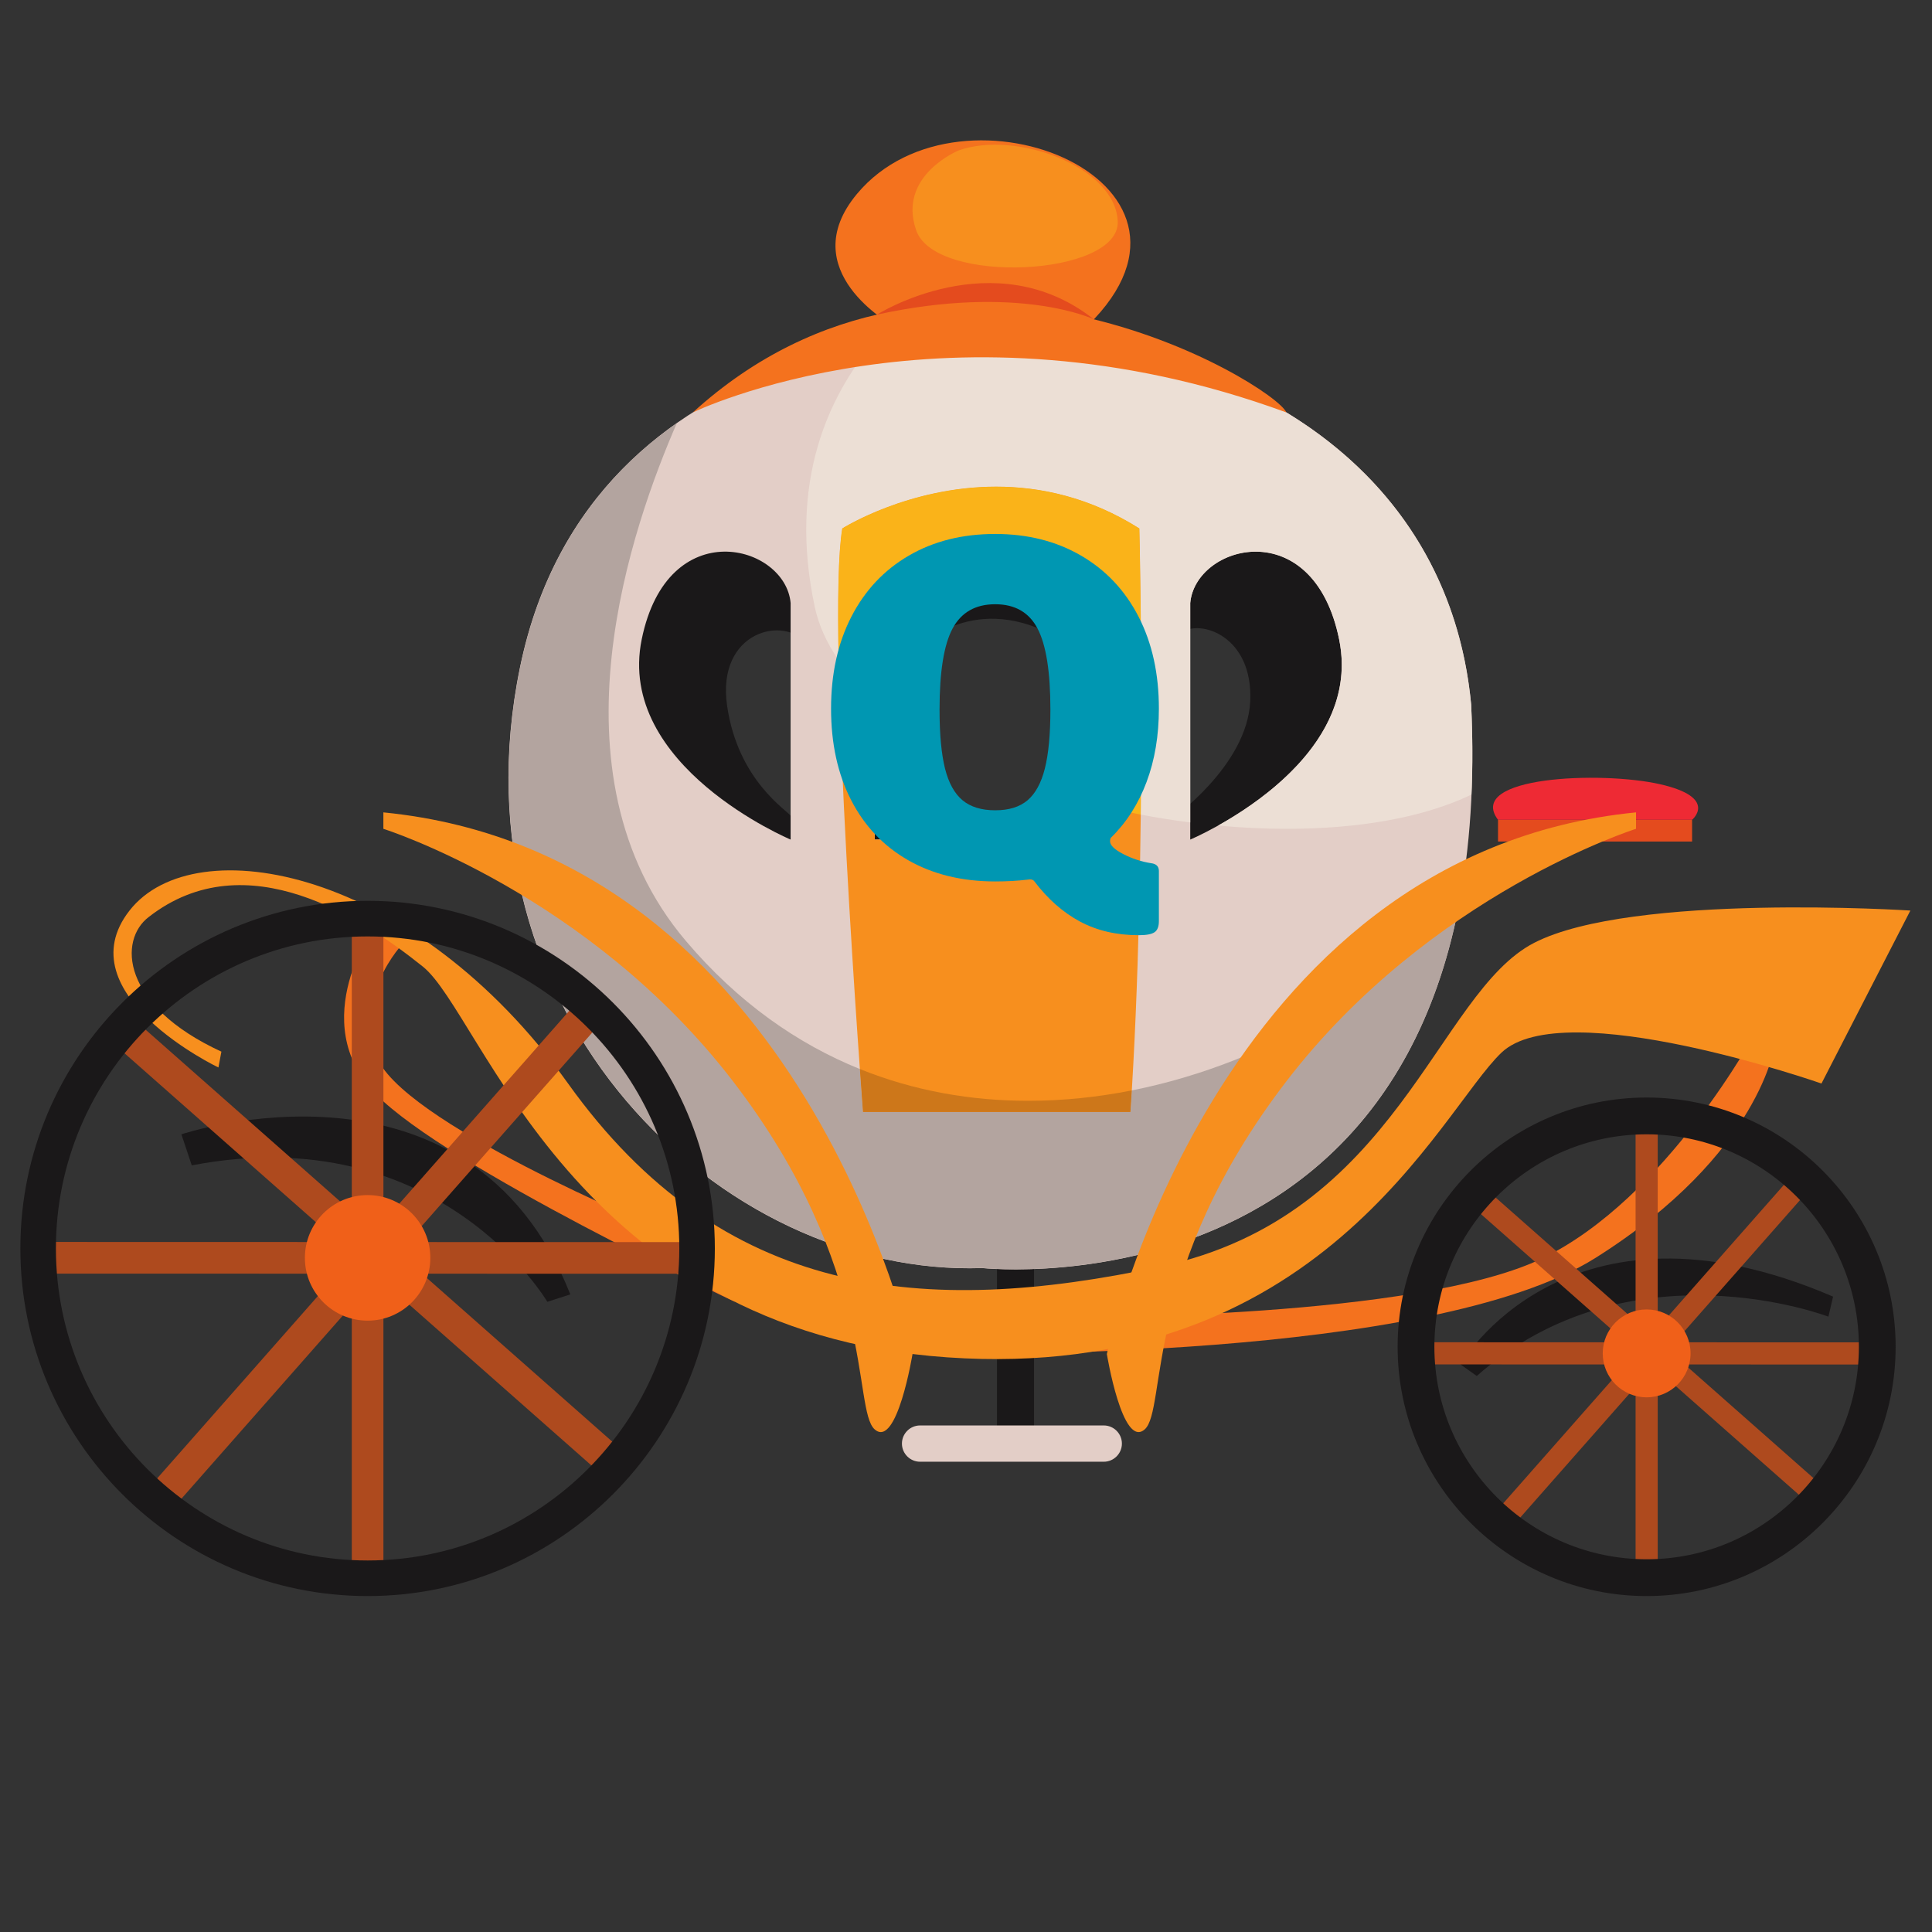 <svg xmlns="http://www.w3.org/2000/svg" xmlns:xlink="http://www.w3.org/1999/xlink" width="512" zoomAndPan="magnify" viewBox="0 0 384 384" height="512" preserveAspectRatio="xMidYMid meet" version="1.0"><rect x="0" y="0" width="384" height="384" fill="#333333" stroke="none"/><defs><g/><clipPath id="d9ed70d30c"><path d="M 22 172 L 379.75 172 L 379.75 271 L 22 271 Z M 22 172 " clip-rule="nonzero"/></clipPath><clipPath id="859b9c200c"><path d="M 4 179 L 143 179 L 143 317.238 L 4 317.238 Z M 4 179 " clip-rule="nonzero"/></clipPath><clipPath id="402eaff279"><path d="M 277 218 L 377 218 L 377 317.238 L 277 317.238 Z M 277 218 " clip-rule="nonzero"/></clipPath></defs><path fill="#f4721e" d="M 146.07 258.746 C 146.07 258.746 88.91 232.02 74.703 217.477 C 60.496 202.934 74.703 183.672 74.703 183.672 L 80.934 186.617 C 80.934 186.617 70.457 196.449 74.703 209.617 C 78.949 222.781 130.973 244.203 130.973 244.203 L 146.07 258.746 " fill-opacity="1" fill-rule="nonzero"/><path fill="#f4721e" d="M 190.457 268.996 C 190.457 268.996 284.207 270.75 317.133 250.008 C 350.059 229.27 352.809 207.453 352.809 207.453 L 349.078 204.898 C 349.078 204.898 331.293 238.199 306.477 250.145 C 281.66 262.082 214.211 261.816 214.211 261.816 L 190.457 268.996 " fill-opacity="1" fill-rule="nonzero"/><path fill="#e44b1e" d="M 336.316 167.262 L 297.742 167.262 L 297.742 162.941 L 336.316 162.941 L 336.316 167.262 " fill-opacity="1" fill-rule="nonzero"/><path fill="#ee2a34" d="M 336.316 162.941 C 336.316 162.941 341.617 158.516 329.938 155.867 C 318.254 153.211 291.262 154.293 297.742 162.941 L 336.316 162.941 " fill-opacity="1" fill-rule="nonzero"/><path fill="#1a1819" d="M 198.16 286.016 L 205.52 286.016 L 205.52 241.355 L 198.16 241.355 Z M 198.16 286.016 " fill-opacity="1" fill-rule="nonzero"/><path fill="#1a1819" d="M 157.277 162.281 C 156.504 161.066 146.676 155.207 144.516 140.273 C 142.359 125.336 156.102 122.191 160.418 128.086 C 164.738 133.98 158.457 104.504 158.457 104.504 C 158.457 104.504 123.707 88.977 119.191 122.191 C 114.676 155.402 131.953 173.289 146.875 179.574 C 161.793 185.867 161.793 169.359 157.277 162.281 " fill-opacity="1" fill-rule="nonzero"/><path fill="#1a1819" d="M 232.68 162.922 C 232.68 162.922 247.902 152.328 248.492 139.355 C 249.082 126.387 238.531 122.996 234.801 125.746 C 231.07 128.5 237.137 111.988 237.137 111.988 C 237.137 111.988 270.332 100.789 278.578 122.602 C 286.824 144.418 252.469 172.914 238.922 177.039 C 225.379 181.168 232.68 162.922 232.68 162.922 " fill-opacity="1" fill-rule="nonzero"/><path fill="#1a1819" d="M 184.027 168.836 L 183.289 128.156 C 183.289 128.156 195.066 116.512 212.441 128.156 L 211.559 169.574 L 227.902 169.574 L 225.547 111.203 C 225.547 111.203 185.496 95.285 170.922 114.594 C 156.344 133.902 170.039 170.754 170.039 170.754 L 184.027 168.836 " fill-opacity="1" fill-rule="nonzero"/><path fill="#e3cec7" d="M 236.57 166.871 L 236.57 119.852 C 237.602 108.207 261.008 101.867 266.164 127.07 C 271.312 152.277 236.57 166.871 236.57 166.871 M 219.977 166.871 L 173.848 166.871 L 173.848 119.867 C 200.098 102.914 219.977 119.867 219.977 119.867 L 219.977 166.871 M 157.141 166.871 C 157.141 166.871 122.395 152.277 127.547 127.07 C 132.699 101.867 156.109 108.207 157.141 119.852 L 157.141 166.871 M 292.402 140.02 C 287.828 91.895 244.992 66.91 195.227 66.027 C 195.227 66.027 117.484 63.965 103.352 132.648 C 89.215 201.336 143.105 253.809 195.227 252.039 C 195.227 252.039 298.293 263.242 292.402 140.02 " fill-opacity="1" fill-rule="nonzero"/><path fill="#f78f1e" d="M 219.996 166.867 L 173.863 166.867 L 173.863 119.867 C 200.117 102.914 219.996 119.867 219.996 119.867 L 219.996 166.867 M 226.457 105.035 C 196.875 86.336 167.406 105.035 167.406 105.035 C 164.168 124.66 171.527 221.012 171.527 221.012 L 224.68 221.012 C 228.07 170.75 226.457 105.035 226.457 105.035 " fill-opacity="1" fill-rule="nonzero"/><path fill="#c8c7c5" d="M 282.328 204.258 C 285.75 196.82 288.48 188.227 290.273 178.336 C 290.273 178.328 290.281 178.324 290.285 178.32 C 288.492 188.227 285.754 196.809 282.328 204.258 " fill-opacity="1" fill-rule="nonzero"/><path fill="#b3a49f" d="M 201.777 252.285 C 197.688 252.285 195.258 252.02 195.258 252.02 C 194.402 252.051 193.547 252.066 192.691 252.066 C 141.391 252.066 89.48 200.191 103.383 132.633 C 108.215 109.156 120.477 93.949 134.527 84.094 C 125.906 103.941 108.004 153.605 136.305 186.996 C 146.695 199.254 158.504 207.473 170.906 212.48 C 171.285 217.82 171.527 221.012 171.527 221.012 L 224.68 221.012 C 224.777 219.594 224.867 218.168 224.957 216.727 C 252.969 211.168 277.957 195.188 290.273 178.336 C 288.48 188.227 285.75 196.82 282.328 204.258 C 262.223 247.957 218.355 252.285 201.777 252.285 " fill-opacity="1" fill-rule="nonzero"/><path fill="#cd771a" d="M 224.68 221.012 L 171.527 221.012 C 171.527 221.012 171.285 217.82 170.906 212.48 C 181.797 216.875 193.141 218.797 204.375 218.793 C 211.324 218.793 218.227 218.062 224.957 216.727 C 224.867 218.168 224.777 219.594 224.68 221.012 " fill-opacity="1" fill-rule="nonzero"/><path fill="#ffffff" d="M 271.438 94.316 C 253.352 76.066 225.578 66.566 195.227 66.027 C 195.227 66.027 194.977 66.023 194.504 66.023 C 194.301 66.023 194.055 66.023 193.773 66.023 C 194.059 66.023 194.305 66.023 194.508 66.023 C 194.98 66.023 195.227 66.027 195.227 66.027 C 225.578 66.566 253.352 76.066 271.438 94.316 " fill-opacity="1" fill-rule="nonzero"/><path fill="#231f1f" d="M 242.113 164.086 C 245.914 161.961 251.082 158.66 255.699 154.273 C 251.082 158.66 245.918 161.961 242.113 164.086 M 255.707 154.266 C 255.715 154.258 255.719 154.254 255.727 154.25 C 255.719 154.254 255.715 154.258 255.707 154.266 M 266.684 132.336 C 266.684 132.336 266.684 132.336 266.684 132.332 C 266.684 132.336 266.684 132.336 266.684 132.336 M 266.684 132.277 C 266.684 132.27 266.684 132.266 266.684 132.262 C 266.684 132.266 266.684 132.27 266.684 132.277 M 266.684 132.238 C 266.684 132.23 266.684 132.223 266.684 132.215 C 266.684 132.223 266.684 132.23 266.684 132.238 M 266.684 132.184 C 266.684 132.172 266.684 132.164 266.684 132.156 C 266.684 132.164 266.684 132.176 266.684 132.184 M 266.684 132.141 C 266.684 132.125 266.684 132.113 266.684 132.098 C 266.684 132.113 266.684 132.121 266.684 132.141 M 266.684 132.094 C 266.684 132.078 266.684 132.062 266.684 132.047 C 266.684 132.059 266.684 132.078 266.684 132.094 M 266.684 132.039 C 266.68 130.434 266.512 128.777 266.164 127.07 C 264.926 121.031 262.641 116.805 259.871 114.027 C 262.641 116.805 264.93 121.031 266.164 127.07 C 266.512 128.777 266.68 130.434 266.684 132.039 " fill-opacity="1" fill-rule="nonzero"/><path fill="#231f1f" d="M 219.977 160.477 L 219.977 119.867 C 219.977 119.867 211.145 112.332 197.473 112.332 C 211.145 112.332 219.977 119.867 219.977 119.867 L 219.977 160.477 " fill-opacity="1" fill-rule="nonzero"/><path fill="#ecdfd5" d="M 255.82 164.734 C 251.336 164.734 246.742 164.516 242.113 164.086 C 245.918 161.961 251.082 158.66 255.699 154.273 C 255.703 154.27 255.707 154.266 255.707 154.266 C 255.715 154.258 255.719 154.254 255.727 154.25 C 261.625 148.641 266.609 141.262 266.684 132.336 C 266.684 132.336 266.684 132.336 266.684 132.332 C 266.684 132.312 266.684 132.293 266.684 132.277 C 266.684 132.27 266.684 132.266 266.684 132.262 C 266.684 132.254 266.684 132.246 266.684 132.238 C 266.684 132.23 266.684 132.223 266.684 132.215 C 266.684 132.207 266.684 132.195 266.684 132.184 C 266.684 132.176 266.684 132.164 266.684 132.156 C 266.684 132.148 266.684 132.145 266.684 132.141 C 266.684 132.121 266.684 132.113 266.684 132.098 C 266.684 132.098 266.684 132.098 266.684 132.094 C 266.684 132.078 266.684 132.059 266.684 132.047 C 266.684 132.043 266.684 132.043 266.684 132.039 C 266.68 130.434 266.512 128.777 266.164 127.07 C 264.93 121.031 262.641 116.805 259.871 114.027 C 256.789 110.938 253.105 109.645 249.578 109.645 C 243.047 109.645 237.078 114.098 236.566 119.852 L 236.566 163.469 C 233.285 163.051 229.996 162.527 226.734 161.906 C 227.082 130.531 226.457 105.035 226.457 105.035 C 216.598 98.805 206.75 96.727 198 96.727 C 180.504 96.727 167.406 105.035 167.406 105.035 C 166.602 109.91 166.453 119.52 166.68 131.211 C 164.359 127.867 162.73 124.32 161.934 120.59 C 156.645 95.797 164.688 78.793 173.508 68.234 C 183.117 66.363 190.719 66.062 193.773 66.023 C 194.055 66.023 194.301 66.023 194.504 66.023 C 194.977 66.023 195.227 66.027 195.227 66.027 C 225.578 66.566 253.352 76.066 271.438 94.316 C 283.008 105.992 290.617 121.242 292.402 140.02 C 292.703 146.344 292.707 152.293 292.461 157.93 C 282.781 162.582 269.828 164.734 255.82 164.734 M 219.996 160.477 C 219.992 160.477 219.988 160.477 219.977 160.477 L 219.977 119.867 C 219.977 119.867 211.145 112.332 197.473 112.332 C 196.555 112.332 195.613 112.367 194.652 112.441 C 195.621 112.367 196.566 112.332 197.492 112.332 C 211.164 112.332 219.996 119.867 219.996 119.867 L 219.996 160.477 " fill-opacity="1" fill-rule="nonzero"/><path fill="#fab319" d="M 226.734 161.906 C 224.477 161.477 222.227 161 219.996 160.477 L 219.996 119.867 C 219.996 119.867 211.164 112.332 197.492 112.332 C 196.566 112.332 195.621 112.367 194.652 112.441 C 188.465 112.91 181.422 114.977 173.848 119.867 L 173.848 139.148 C 171.031 136.652 168.613 134.004 166.68 131.211 C 166.453 119.52 166.602 109.91 167.406 105.035 C 167.406 105.035 180.504 96.727 198 96.727 C 206.75 96.727 216.598 98.805 226.457 105.035 C 226.457 105.035 227.082 130.531 226.734 161.906 " fill-opacity="1" fill-rule="nonzero"/><path fill="#f4721e" d="M 137.711 81.973 C 137.711 81.973 188.477 57.312 255.672 81.973 C 253.375 76.492 187.832 36.379 137.711 81.973 " fill-opacity="1" fill-rule="nonzero"/><path fill="#f4721e" d="M 177.402 64.629 C 177.402 64.629 157.586 53.816 170.332 38.539 C 191.238 13.48 247.188 36.77 214.797 66.023 C 200.809 62.043 177.402 64.629 177.402 64.629 " fill-opacity="1" fill-rule="nonzero"/><path fill="#e44b1e" d="M 217.418 63.469 C 217.418 63.469 202.59 56.363 174.289 62.535 C 174.289 62.535 197.559 47.816 217.418 63.469 " fill-opacity="1" fill-rule="nonzero"/><path fill="#f78f1e" d="M 190.551 29.891 C 190.551 29.891 178.281 34.902 182.113 45.809 C 185.941 56.719 222.551 54.949 222.16 44.039 C 221.77 33.133 201.941 25.859 190.551 29.891 " fill-opacity="1" fill-rule="nonzero"/><g clip-path="url(#d9ed70d30c)"><path fill="#f78f1e" d="M 43.414 212.172 C 43.414 212.172 12.789 197.535 25.746 180.977 C 38.703 164.414 82.285 172.562 112.91 215.359 C 143.535 258.156 183.609 261.816 230.711 251.734 C 277.812 241.648 285.469 197.43 304.906 187.406 C 324.34 177.387 379.699 180.98 379.699 180.98 L 362.031 215.359 C 362.031 215.359 310.793 197.43 298.426 209.223 C 286.059 221.016 262.5 274.926 188.293 269.785 C 114.086 264.641 95.832 201.559 84.051 192.125 C 72.273 182.691 49.012 167.117 29.574 182.25 C 23.539 186.82 23.98 199.789 44.004 209.023 L 43.414 212.172 " fill-opacity="1" fill-rule="nonzero"/></g><path fill="#f78f1e" d="M 76.199 164.734 C 76.199 164.734 117.035 177.582 145.695 214.922 C 174.359 252.262 169.41 280.168 173.848 284.098 C 178.281 288.027 181.371 269.121 181.371 269.121 C 181.371 269.121 159.828 169.723 76.199 161.465 L 76.199 164.734 " fill-opacity="1" fill-rule="nonzero"/><path fill="#f78f1e" d="M 325.172 164.734 C 325.172 164.734 284.336 177.582 255.676 214.922 C 227.012 252.262 231.961 280.168 227.523 284.098 C 223.086 288.027 219.996 269.121 219.996 269.121 C 219.996 269.121 241.543 169.723 325.172 161.465 L 325.172 164.734 " fill-opacity="1" fill-rule="nonzero"/><path fill="#e3cec7" d="M 219.387 290.531 L 182.867 290.531 C 180.887 290.531 179.266 288.906 179.266 286.926 C 179.266 284.941 180.887 283.32 182.867 283.32 L 219.387 283.32 C 221.367 283.32 222.988 284.941 222.988 286.926 C 222.988 288.906 221.367 290.531 219.387 290.531 " fill-opacity="1" fill-rule="nonzero"/><path fill="#1a1819" d="M 363.41 261.695 C 363.41 261.695 323.949 246.562 293.52 273.488 L 290.285 271.188 C 290.285 271.188 311.137 234.809 364.34 257.715 L 363.41 261.695 " fill-opacity="1" fill-rule="nonzero"/><path fill="#1a1819" d="M 108.789 258.746 C 108.789 258.746 87.293 222.191 38.113 231.625 L 36.055 225.453 C 36.055 225.453 93.18 206.273 113.352 257.273 L 108.789 258.746 " fill-opacity="1" fill-rule="nonzero"/><path fill="#ae4a1e" d="M 140.062 253.168 L 140.062 246.879 L 87.059 246.871 L 81.016 246.867 L 86.328 240.84 L 121.398 201.051 L 116.684 196.887 L 81.617 236.68 L 76.207 242.82 L 76.207 180.734 L 69.922 180.734 L 69.922 240.84 L 64.645 236.18 L 24.891 201.086 L 20.734 205.801 L 60.492 240.898 L 67.25 246.863 L 6.066 246.848 L 6.062 253.137 L 67.098 253.152 L 28.035 297.477 L 32.746 301.637 L 69.922 259.453 L 69.922 314.879 L 76.207 314.879 L 76.207 254.77 L 121.238 294.523 L 125.395 289.809 L 83.875 253.156 L 87.059 253.156 L 140.062 253.168 " fill-opacity="1" fill-rule="nonzero"/><g clip-path="url(#859b9c200c)"><path fill="#1a1819" d="M 73.066 186.121 C 38.906 186.121 11.113 213.941 11.113 248.137 C 11.113 282.336 38.906 310.156 73.066 310.156 C 107.223 310.156 135.016 282.336 135.016 248.137 C 135.016 213.941 107.223 186.121 73.066 186.121 Z M 73.066 317.23 C 35.008 317.23 4.047 286.234 4.047 248.137 C 4.047 210.039 35.008 179.043 73.066 179.043 C 111.121 179.043 142.082 210.039 142.082 248.137 C 142.082 286.234 111.121 317.23 73.066 317.23 " fill-opacity="1" fill-rule="nonzero"/></g><path fill="#f06019" d="M 85.531 250.008 C 85.531 256.902 79.949 262.488 73.066 262.488 C 66.18 262.488 60.598 256.902 60.598 250.008 C 60.598 243.117 66.18 237.531 73.066 237.531 C 79.949 237.531 85.531 243.117 85.531 250.008 " fill-opacity="1" fill-rule="nonzero"/><path fill="#ae4a1e" d="M 374.184 271.207 L 374.184 266.805 L 337.082 266.797 L 332.852 266.797 L 336.57 262.574 L 361.117 234.723 L 357.816 231.809 L 333.273 259.664 L 329.484 263.965 L 329.484 220.5 L 325.086 220.5 L 325.086 262.578 L 321.391 259.316 L 293.562 234.746 L 290.652 238.051 L 318.484 262.617 L 323.215 266.793 L 280.387 266.785 L 280.387 271.188 L 323.109 271.195 L 295.762 302.223 L 299.062 305.137 L 325.086 275.605 L 325.086 314.402 L 329.484 314.402 L 329.484 272.328 L 361.008 300.156 L 363.918 296.855 L 334.852 271.195 L 337.082 271.199 L 374.184 271.207 " fill-opacity="1" fill-rule="nonzero"/><g clip-path="url(#402eaff279)"><path fill="#1a1819" d="M 327.281 309.918 C 304.023 309.918 285.094 290.973 285.094 267.684 C 285.094 244.398 304.023 225.453 327.281 225.453 C 350.547 225.453 369.469 244.398 369.469 267.684 C 369.469 290.973 350.547 309.918 327.281 309.918 Z M 327.281 218.141 C 299.992 218.141 277.789 240.367 277.789 267.684 C 277.789 295.004 299.992 317.23 327.281 317.23 C 354.57 317.23 376.773 295.004 376.773 267.684 C 376.773 240.367 354.57 218.141 327.281 218.141 " fill-opacity="1" fill-rule="nonzero"/></g><path fill="#f06019" d="M 336.012 268.996 C 336.012 273.82 332.105 277.73 327.281 277.73 C 322.461 277.73 318.555 273.82 318.555 268.996 C 318.555 264.172 322.461 260.262 327.281 260.262 C 332.105 260.262 336.012 264.172 336.012 268.996 " fill-opacity="1" fill-rule="nonzero"/><g fill="#0097b2" fill-opacity="1"><g transform="translate(162.368, 174.286)"><g><path d="M 2.812 -33.438 C 2.812 -40.383 4.156 -46.473 6.844 -51.703 C 9.531 -56.93 13.332 -60.977 18.25 -63.844 C 23.176 -66.719 28.906 -68.156 35.438 -68.156 C 41.895 -68.156 47.586 -66.719 52.516 -63.844 C 57.441 -60.977 61.25 -56.93 63.938 -51.703 C 66.625 -46.473 67.969 -40.383 67.969 -33.438 C 67.969 -28.062 67.148 -23.195 65.516 -18.844 C 63.891 -14.5 61.535 -10.816 58.453 -7.797 C 58.328 -7.672 58.266 -7.426 58.266 -7.062 C 58.266 -6.281 59.141 -5.438 60.891 -4.531 C 62.648 -3.625 64.492 -3.02 66.422 -2.719 C 67.453 -2.594 67.969 -2.078 67.969 -1.172 L 67.969 8.797 C 67.969 9.879 67.68 10.613 67.109 11 C 66.535 11.395 65.492 11.594 63.984 11.594 C 59.566 11.594 55.664 10.688 52.281 8.875 C 48.906 7.062 45.891 4.406 43.234 0.906 C 42.984 0.539 42.531 0.422 41.875 0.547 C 39.938 0.785 37.789 0.906 35.438 0.906 C 28.852 0.906 23.098 -0.492 18.172 -3.297 C 13.242 -6.109 9.453 -10.098 6.797 -15.266 C 4.141 -20.43 2.812 -26.488 2.812 -33.438 Z M 24.375 -33.266 C 24.375 -28.367 24.734 -24.469 25.453 -21.562 C 26.18 -18.664 27.348 -16.551 28.953 -15.219 C 30.555 -13.895 32.719 -13.234 35.438 -13.234 C 38.156 -13.234 40.297 -13.895 41.859 -15.219 C 43.43 -16.551 44.582 -18.664 45.312 -21.562 C 46.039 -24.469 46.406 -28.367 46.406 -33.266 C 46.406 -40.754 45.555 -46.113 43.859 -49.344 C 42.172 -52.57 39.363 -54.188 35.438 -54.188 C 31.508 -54.188 28.68 -52.57 26.953 -49.344 C 25.234 -46.113 24.375 -40.754 24.375 -33.266 Z M 24.375 -33.266 "/></g></g></g></svg>